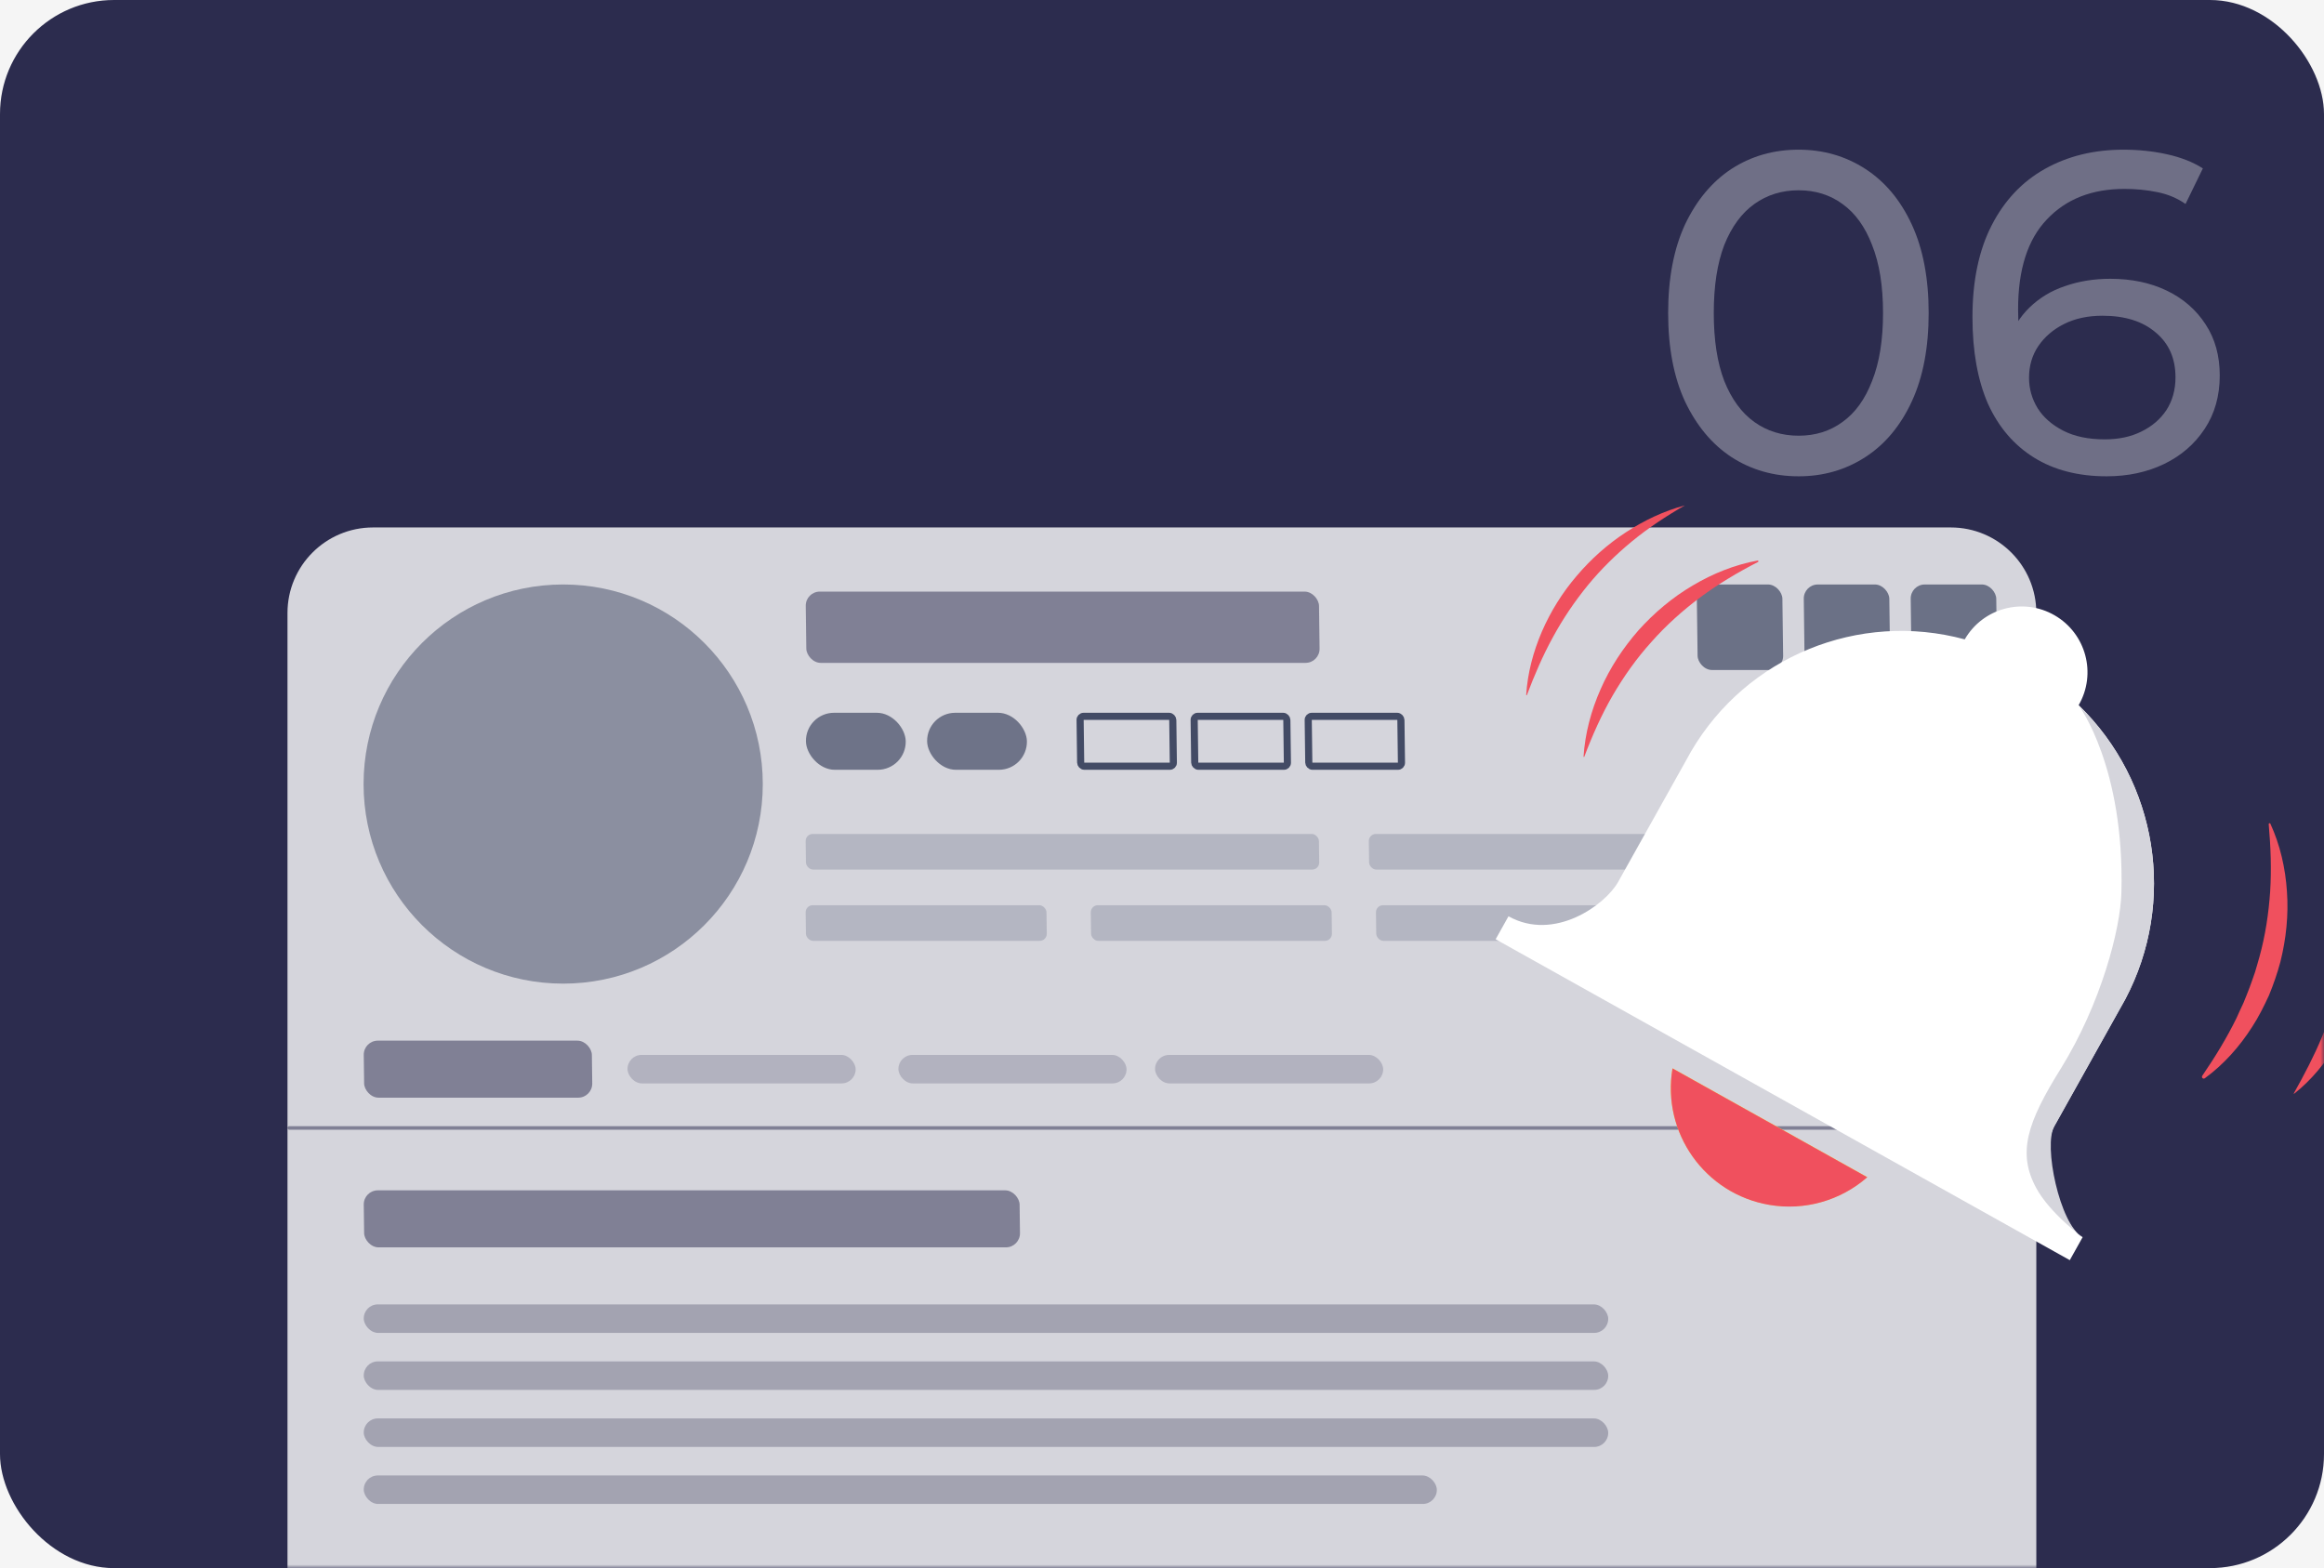 <svg width="326" height="220" viewBox="0 0 326 220" fill="none" xmlns="http://www.w3.org/2000/svg">
<rect width="326" height="220" fill="#F5F5F5"/>
<rect width="326" height="220" rx="16" fill="#2C2C4E"/>
<mask id="mask0_0_1" style="mask-type:alpha" maskUnits="userSpaceOnUse" x="0" y="0" width="326" height="220">
<rect width="326" height="220" rx="16" fill="#2C2C4E"/>
</mask>
<g mask="url(#mask0_0_1)">
<path d="M40.327 86C40.327 79.373 45.7 74 52.327 74H273.646C280.273 74 285.646 79.373 285.646 86V220H40.327V86Z" fill="#D5D5DC"/>
<rect width="32" height="8" rx="2" transform="matrix(1 0 0.013 1 51 146)" fill="#2C2C4E" fill-opacity="0.5"/>
<rect width="92" height="8" rx="2" transform="matrix(1 0 0.013 1 51 167)" fill="#2C2C4E" fill-opacity="0.5"/>
<rect width="174.567" height="4" rx="2" transform="matrix(1 0 0.013 1 51 183)" fill="#2C2C4E" fill-opacity="0.3"/>
<rect width="174.567" height="4" rx="2" transform="matrix(1 0 0.013 1 51 191)" fill="#2C2C4E" fill-opacity="0.3"/>
<rect width="174.567" height="4" rx="2" transform="matrix(1 0 0.013 1 51 199)" fill="#2C2C4E" fill-opacity="0.3"/>
<rect width="150.525" height="4" rx="2" transform="matrix(1 0 0.013 1 51 207)" fill="#2C2C4E" fill-opacity="0.3"/>
<rect width="32" height="4" rx="2" transform="matrix(1 0 0.013 1 88 148)" fill="#2C2C4E" fill-opacity="0.2"/>
<rect width="32" height="4" rx="2" transform="matrix(1 0 0.013 1 126 148)" fill="#2C2C4E" fill-opacity="0.2"/>
<rect width="32" height="4" rx="2" transform="matrix(1 0 0.013 1 162 148)" fill="#2C2C4E" fill-opacity="0.2"/>
<rect width="245.306" height="0.5" rx="0.25" transform="matrix(1 0 0.013 1 40.324 158)" fill="#2C2C4E" fill-opacity="0.5"/>
<circle cx="79" cy="110" r="28" fill="#434B65" fill-opacity="0.5"/>
<rect width="72" height="10" rx="2" transform="matrix(1 0 0.013 1 113 83)" fill="#2C2C4E" fill-opacity="0.5"/>
<rect width="72" height="5" rx="1" transform="matrix(1 0 0.013 1 113 117)" fill="#434B65" fill-opacity="0.22"/>
<rect width="33.784" height="5" rx="1" transform="matrix(1 0 0.013 1 113 127)" fill="#434B65" fill-opacity="0.22"/>
<rect width="33.784" height="5" rx="1" transform="matrix(1 0 0.013 1 153 127)" fill="#434B65" fill-opacity="0.22"/>
<rect width="33.784" height="5" rx="1" transform="matrix(1 0 0.013 1 193 127)" fill="#434B65" fill-opacity="0.22"/>
<rect width="33.784" height="5" rx="1" transform="matrix(1 0 0.013 1 232 127)" fill="#434B65" fill-opacity="0.22"/>
<rect width="72" height="5" rx="1" transform="matrix(1 0 0.013 1 192 117)" fill="#434B65" fill-opacity="0.22"/>
<rect width="14" height="8" rx="4" transform="matrix(1 0 0.013 1 113 100)" fill="#434B65" fill-opacity="0.7"/>
<rect width="14" height="8" rx="4" transform="matrix(1 0 0.013 1 130 100)" fill="#434B65" fill-opacity="0.7"/>
<rect x="0.507" y="0.5" width="13" height="7" rx="0.5" transform="matrix(1 0 0.013 1 150.993 100)" stroke="#434B65"/>
<rect x="0.507" y="0.5" width="13" height="7" rx="0.5" transform="matrix(1 0 0.013 1 166.993 100)" stroke="#434B65"/>
<rect x="0.507" y="0.5" width="13" height="7" rx="0.5" transform="matrix(1 0 0.013 1 182.993 100)" stroke="#434B65"/>
<rect width="12" height="12" rx="2" transform="matrix(1 0 0.013 1 238 82)" fill="#434B65" fill-opacity="0.72"/>
<rect width="12" height="12" rx="2" transform="matrix(1 0 0.013 1 253 82)" fill="#434B65" fill-opacity="0.72"/>
<rect width="12" height="12" rx="2" transform="matrix(1 0 0.013 1 268 82)" fill="#434B65" fill-opacity="0.72"/>
<path d="M252.304 66.824C248.805 66.824 245.669 65.928 242.896 64.136C240.165 62.344 237.989 59.741 236.368 56.328C234.789 52.915 234 48.776 234 43.912C234 39.048 234.789 34.909 236.368 31.496C237.989 28.083 240.165 25.48 242.896 23.688C245.669 21.896 248.805 21 252.304 21C255.76 21 258.875 21.896 261.648 23.688C264.421 25.48 266.597 28.083 268.176 31.496C269.755 34.909 270.544 39.048 270.544 43.912C270.544 48.776 269.755 52.915 268.176 56.328C266.597 59.741 264.421 62.344 261.648 64.136C258.875 65.928 255.76 66.824 252.304 66.824ZM252.304 61.128C254.651 61.128 256.699 60.488 258.448 59.208C260.24 57.928 261.627 56.008 262.608 53.448C263.632 50.888 264.144 47.709 264.144 43.912C264.144 40.115 263.632 36.936 262.608 34.376C261.627 31.816 260.24 29.896 258.448 28.616C256.699 27.336 254.651 26.696 252.304 26.696C249.957 26.696 247.888 27.336 246.096 28.616C244.304 29.896 242.896 31.816 241.872 34.376C240.891 36.936 240.4 40.115 240.4 43.912C240.4 47.709 240.891 50.888 241.872 53.448C242.896 56.008 244.304 57.928 246.096 59.208C247.888 60.488 249.957 61.128 252.304 61.128Z" fill="white" fill-opacity="0.32"/>
<path d="M295.504 66.824C291.536 66.824 288.144 65.949 285.328 64.2C282.512 62.451 280.357 59.933 278.864 56.648C277.413 53.32 276.688 49.267 276.688 44.488C276.688 39.411 277.584 35.123 279.376 31.624C281.168 28.125 283.664 25.48 286.864 23.688C290.064 21.896 293.733 21 297.871 21C300.005 21 302.031 21.213 303.951 21.64C305.914 22.067 307.6 22.728 309.007 23.624L306.576 28.616C305.424 27.805 304.101 27.251 302.608 26.952C301.157 26.653 299.621 26.504 298 26.504C293.434 26.504 289.808 27.933 287.12 30.792C284.432 33.608 283.088 37.811 283.088 43.4C283.088 44.296 283.13 45.363 283.215 46.6C283.301 47.837 283.514 49.053 283.856 50.248L281.68 48.072C282.32 46.109 283.322 44.467 284.688 43.144C286.096 41.779 287.76 40.776 289.68 40.136C291.642 39.453 293.754 39.112 296.016 39.112C299.002 39.112 301.647 39.667 303.951 40.776C306.255 41.885 308.069 43.464 309.392 45.512C310.714 47.517 311.376 49.907 311.376 52.68C311.376 55.539 310.672 58.035 309.264 60.168C307.856 62.301 305.957 63.944 303.568 65.096C301.178 66.248 298.49 66.824 295.504 66.824ZM295.248 61.64C297.21 61.64 298.917 61.277 300.368 60.552C301.861 59.827 303.034 58.824 303.888 57.544C304.741 56.221 305.168 54.685 305.168 52.936C305.168 50.291 304.25 48.2 302.416 46.664C300.581 45.085 298.085 44.296 294.927 44.296C292.879 44.296 291.088 44.68 289.552 45.448C288.016 46.216 286.8 47.261 285.904 48.584C285.05 49.864 284.624 51.336 284.624 53C284.624 54.536 285.029 55.965 285.84 57.288C286.65 58.568 287.845 59.613 289.424 60.424C291.002 61.235 292.944 61.64 295.248 61.64Z" fill="white" fill-opacity="0.32"/>
<g filter="url(#filter0_d_0_1)">
<path fill-rule="evenodd" clip-rule="evenodd" d="M292.142 169.573L290.341 172.795L209.803 127.774L211.604 124.552C218.048 128.153 225.194 122.932 226.978 119.743L237.242 101.38C245.032 88.102 260.744 81.68 275.605 85.701C278.153 81.287 283.797 79.776 288.21 82.325C292.623 84.874 294.136 90.517 291.586 94.93C302.677 105.704 305.341 122.5 298.127 136.175L288.187 153.959C286.079 157.727 288.922 167.772 292.142 169.573" fill="white"/>
<path fill-rule="evenodd" clip-rule="evenodd" d="M234.611 145.871C233.077 154.914 239.164 163.489 248.207 165.024C253.131 165.861 258.172 164.435 261.931 161.142L234.611 145.871Z" fill="#FFDA3E"/>
<path fill-rule="evenodd" clip-rule="evenodd" d="M234.612 145.893C233.078 154.936 239.165 163.511 248.207 165.046C253.132 165.883 258.173 164.457 261.932 161.164L234.612 145.893Z" fill="#F0505E"/>
<path fill-rule="evenodd" clip-rule="evenodd" d="M318.475 111.559C319.838 114.518 320.585 117.774 320.802 121.071C321.039 124.374 320.69 127.722 319.881 130.95C319.45 132.557 318.905 134.132 318.271 135.668C317.572 137.179 316.835 138.667 315.929 140.057C314.151 142.847 311.922 145.348 309.282 147.277C309.168 147.36 309.011 147.335 308.927 147.222C308.863 147.133 308.865 147.016 308.923 146.929C310.741 144.269 312.372 141.602 313.733 138.818C314.038 138.104 314.38 137.413 314.7 136.712C314.982 135.994 315.291 135.289 315.553 134.567C315.8 133.839 316.093 133.129 316.322 132.397C316.532 131.658 316.766 130.927 316.961 130.185C317.773 127.224 318.235 124.174 318.447 121.08C318.643 117.98 318.528 114.844 318.244 111.621C318.239 111.555 318.288 111.495 318.354 111.49C318.407 111.485 318.454 111.514 318.475 111.559" fill="#F0505E"/>
<path fill-rule="evenodd" clip-rule="evenodd" d="M329.53 115.622C330.873 118.381 331.625 121.427 331.889 124.517C332.154 127.612 331.941 130.767 331.238 133.81C330.545 136.854 329.366 139.785 327.787 142.455C326.209 145.124 324.216 147.545 321.811 149.447C321.796 149.459 321.773 149.456 321.762 149.443C321.753 149.43 321.753 149.414 321.759 149.403C323.258 146.739 324.618 144.122 325.739 141.425C326.86 138.728 327.731 135.967 328.373 133.154C329.005 130.341 329.412 127.476 329.557 124.564C329.706 121.649 329.601 118.705 329.398 115.658C329.396 115.62 329.425 115.587 329.464 115.584C329.492 115.582 329.519 115.597 329.53 115.622" fill="#F0505E"/>
<path fill-rule="evenodd" clip-rule="evenodd" d="M222.134 102.151C222.34 98.917 223.192 95.71 224.52 92.707C225.835 89.693 227.671 86.902 229.848 84.419C232.055 81.963 234.61 79.811 237.446 78.144C240.269 76.466 243.352 75.228 246.545 74.643C246.602 74.633 246.656 74.671 246.666 74.727C246.675 74.773 246.652 74.819 246.611 74.839C243.746 76.314 241.041 77.926 238.533 79.785C236.038 81.651 233.718 83.724 231.67 86.044C229.591 88.336 227.793 90.874 226.221 93.568C224.66 96.272 223.373 99.15 222.234 102.173C222.223 102.198 222.194 102.212 222.167 102.203C222.146 102.194 222.133 102.173 222.134 102.151" fill="#F0505E"/>
<path fill-rule="evenodd" clip-rule="evenodd" d="M214.087 93.493C214.276 90.456 215.07 87.451 216.281 84.625C217.506 81.802 219.153 79.148 221.162 76.804C223.158 74.451 225.479 72.371 228.051 70.694C230.614 69.01 233.41 67.687 236.339 66.907C233.714 68.415 231.234 70.057 228.953 71.926C226.678 73.799 224.584 75.857 222.73 78.114C220.885 80.378 219.243 82.802 217.843 85.383C216.425 87.958 215.26 90.678 214.185 93.515C214.175 93.54 214.147 93.553 214.119 93.543C214.099 93.536 214.085 93.515 214.087 93.493" fill="#F0505E"/>
<path fill-rule="evenodd" clip-rule="evenodd" d="M292.143 169.594C292.143 169.594 287.566 166.24 285.639 162.686C282.955 157.739 284.355 153.501 289.11 145.871C294.735 136.776 297.446 126.334 297.581 121.25C298.05 103.536 291.587 94.952 291.587 94.952C302.678 105.725 305.343 122.521 298.128 136.197L288.188 153.98C286.586 156.572 288.923 167.793 292.143 169.594L290.342 172.816L292.143 169.594Z" fill="#D5D5DC"/>
</g>
</g>
<defs>
<filter id="filter0_d_0_1" x="193.803" y="54.907" width="154.195" height="137.91" filterUnits="userSpaceOnUse" color-interpolation-filters="sRGB">
<feFlood flood-opacity="0" result="BackgroundImageFix"/>
<feColorMatrix in="SourceAlpha" type="matrix" values="0 0 0 0 0 0 0 0 0 0 0 0 0 0 0 0 0 0 127 0" result="hardAlpha"/>
<feOffset dy="4"/>
<feGaussianBlur stdDeviation="8"/>
<feComposite in2="hardAlpha" operator="out"/>
<feColorMatrix type="matrix" values="0 0 0 0 0.173 0 0 0 0 0.173 0 0 0 0 0.306 0 0 0 0.16 0"/>
<feBlend mode="normal" in2="BackgroundImageFix" result="effect1_dropShadow_0_1"/>
<feBlend mode="normal" in="SourceGraphic" in2="effect1_dropShadow_0_1" result="shape"/>
</filter>
</defs>
</svg>
